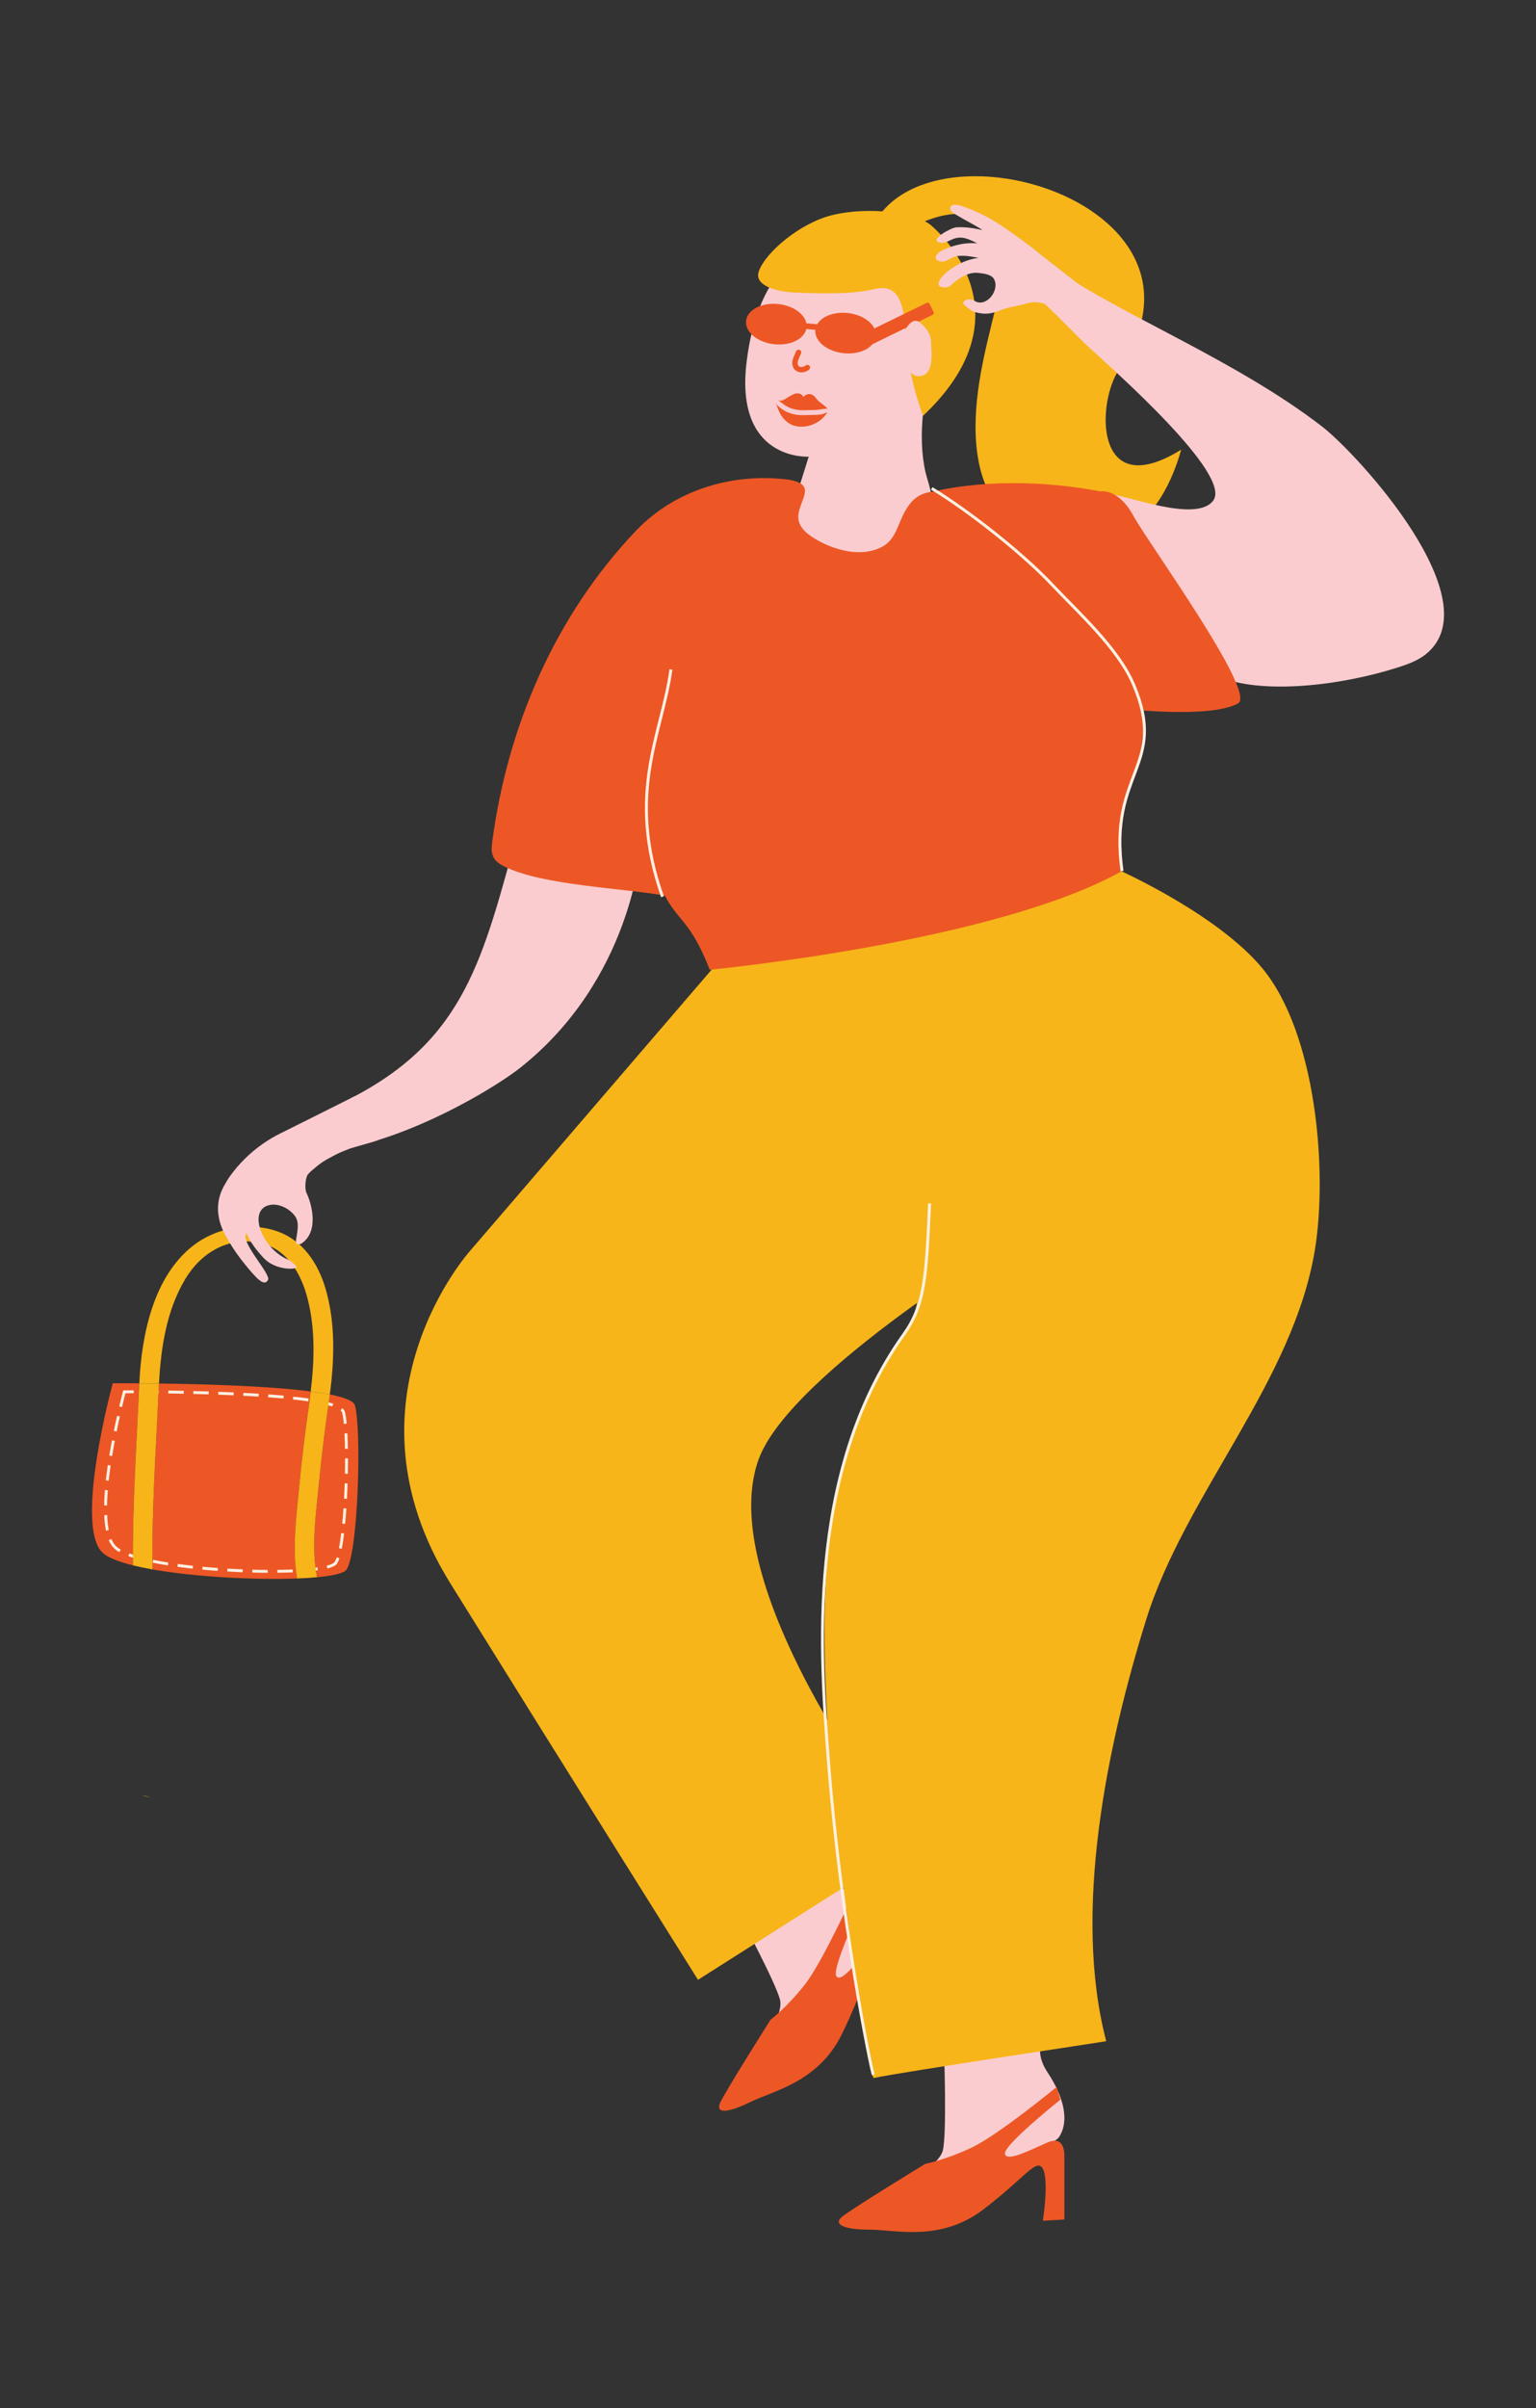 <?xml version="1.0" encoding="UTF-8"?><svg id="Layer_1" xmlns="http://www.w3.org/2000/svg" viewBox="0 0 251.036 393.364"><rect x="0" y="0" width="251.036" height="393.364" fill="#333333" stroke="none"/><path d="m24.523,293.493c-.43-.017-.851-.083-1.256-.19.413.041.834.107,1.256.19Z" style="fill:#f5bf41; stroke-width:0px;"/><path d="m18.428,225.949s-6.365,23.248-1.661,27.676c.846.796,2.622,1.483,4.962,2.061-.089-9.919.602-19.829,1.042-29.733-2.657-.016-4.343-.004-4.343-.004Z" style="fill:#ed5725; stroke-width:0px;"/><path d="m143.152,41.588c2.519-2.936,13.352-10.717,19.855-3.974,4.672,4.844-6.032,22.728-3.032,37.943,3.349,16.987,26.465,21.457,33.077-2.115-14.277,8.866-13.86-7.684-10.156-13.086,19.979-29.145-39.453-44.17-41.71-18.233,0,0-3.507,5.845,1.966-.534Z" style="fill:#f7b519; stroke-width:0px;"/><path d="m50.276,212.142c-1.07-4.191-3.459-8.312-8.038-9.177-5.038-.952-9.383,1.692-11.934,5.91-3.089,5.107-4.008,11.228-4.321,17.109,7.138.09,17.758.385,24.793,1.293.619-5.028.756-10.215-.5-15.136Z" style="fill:none; stroke-width:0px;"/><path d="m30.305,208.875c2.551-4.218,6.896-6.862,11.934-5.91,4.579.865,6.968,4.986,8.038,9.177,1.256,4.92,1.119,10.107.5,15.136,1.144.148,2.203.31,3.127.492.763-5.745.937-11.832-.736-17.407-1.24-4.131-3.772-7.873-8.016-9.294-4.495-1.504-9.829-.517-13.556,2.369-6.522,5.047-8.473,14.65-8.819,22.455-.001.021-.002.041-.003.062.957.006,2.031.015,3.212.03.313-5.881,1.232-12.002,4.321-17.109Z" style="fill:#f7b519; stroke-width:0px;"/><path d="m58.005,229.547c-.209-.73-1.747-1.313-4.103-1.778-.047.351-.087.705-.138,1.053-.647,4.436-1.197,8.889-1.627,13.351-.476,4.941-1.311,10.506-.325,15.453,2.608-.245,4.403-.653,4.809-1.233,1.937-2.768,2.491-22.971,1.384-26.846Z" style="fill:#ed5725; stroke-width:0px;"/><path d="m48.911,242.715c.433-4.57.996-9.13,1.658-13.673.085-.583.134-1.177.207-1.765-7.034-.908-17.655-1.203-24.793-1.293-.015.276-.035.554-.048.829-.435,9.841-1.148,19.681-1.013,29.539,7.007,1.234,16.773,1.744,23.629,1.481-.832-4.896-.101-10.268.359-15.118Z" style="fill:#ed5725; stroke-width:0px;"/><path d="m20.323,227.339s-5.759,21.338-1.502,25.403c4.257,4.064,34.304,5.081,36.056,2.54,1.753-2.54,2.253-21.084,1.252-24.641-1.002-3.556-35.806-3.302-35.806-3.302Z" style="fill:none; stroke:#fbf0e3; stroke-dasharray:0 0 2.514 1.571; stroke-miterlimit:10; stroke-width:.471px;"/><path d="m129.064,84.523l3.108-9.933s-12.158.774-10.146-15.521c3.553-28.779,27.856-18.968,27.856-18.968,0,0,6.685,10.228,3.766,16.779-3.307,7.421-3.656,16.243-2.108,21.285,2.517,8.2-.79,7.573-.79,7.573,0,0-13.013,15.034-21.686-1.215Z" style="fill:#faccd0; stroke-width:0px;"/><path d="m150.859,67.918s-2.488-6.263-2.843-13.327c-.237-4.72-1.066-8.262-4.842-7.418-2.715.607-5.471.942-13.149.622-3.198-.133-6.841-1.155-5.997-3.509,1.105-3.082,6.732-7.866,11.994-9.151,5.819-1.421,13.676-.513,16.237,1.741,2.561,2.254,15.48,15.139-1.4,31.042Z" style="fill:#f7b519; stroke-width:0px;"/><path d="m170.01,334.34s-.394,1.783,1.189,4.154c2.759,4.133,3.582,8.06,1.86,10.609-1.104,1.635-16.878,7.854-16.878,7.854l-10.334,1.033s7.647-3.927,8.267-6.82c.62-2.893.207-15.087.207-15.087l15.689-1.743Z" style="fill:#faccd0; stroke-width:0px;"/><path d="m151.221,353.443s-12.194,7.44-13.64,8.68c-1.447,1.24.413,2.067,4.547,2.067s11.573,2.067,18.6-3.307c7.027-5.373,8.68-8.473,9.713-6.613,1.033,1.86,0,8.473,0,8.473l3.513-.207v-10.334s.207-3.513-2.687-2.273c-2.893,1.24-6.82,3.307-7.027,1.86-.207-1.447,9.074-8.835,9.074-8.835l-.62-2.067s-9.487,7.801-13.827,9.868c-4.34,2.067-7.647,2.687-7.647,2.687Z" style="fill:#ed5725; stroke-width:0px;"/><path d="m134.167,304.876s.43,1.744,2.86,3.146c4.236,2.443,6.674,5.548,6.266,8.547-.262,1.923-11.464,14.286-11.464,14.286l-8.664,5.417s5.033-6.798,4.319-9.62c-.715-2.822-6.395-13.398-6.395-13.398l13.079-8.378Z" style="fill:#faccd0; stroke-width:0px;"/><path d="m125.922,329.919s-7.512,11.879-8.247,13.603,1.266,1.643,4.912-.159c3.646-1.802,11.11-3.223,14.965-11.026,3.856-7.803,3.962-11.259,5.685-10.069s3.694,7.474,3.694,7.474l3.009-1.714-4.505-9.115s-1.349-3.189-3.361-.834c-2.012,2.355-4.574,5.89-5.387,4.704-.813-1.186,4.152-11.749,4.152-11.749l-1.448-1.553s-4.967,11.018-7.894,14.733c-2.927,3.715-5.574,5.704-5.574,5.704Z" style="fill:#ed5725; stroke-width:0px;"/><path d="m84.612,135.915c-5.661,20.377-8.47,33.85-27.319,43.501-1.73,5.255-1.122,3.478,1.03,7.761,11.505-2.75,23.124-9.936,26.695-12.763,18.222-14.425,19.641-35.686,19.641-35.686,0,0-13.976-24.665-20.047-2.812Z" style="fill:#faccd0; stroke-width:0px;"/><path d="m116.476,158.184l-39.655,46.14s-21.868,24.298-3.24,54.265c18.628,29.967,40.496,64.794,40.496,64.794l34.838-22.109s-32.813-41.37-24.916-62.934c5.203-14.208,42.825-36.751,42.825-36.751l-50.349-43.407Z" style="fill:#f7b519; stroke-width:0px;"/><path d="m183.02,142.192s15.999,7.158,23.289,15.966c8.798,10.63,10.681,33.034,8.611,45.862-3.487,21.615-21.189,39.99-27.593,60.524-6.461,20.717-12.048,47.855-6.531,68.862.013.049-33.471,5.037-37.946,6.011-1.271.277-7.141-47.209-7.309-51.57-.649-16.821-4.252-48.097,12.149-69.856,5.585-7.409.608-21.247-3.645-29.866l-27.703-29.809,66.677-16.125Z" style="fill:#f7b519; stroke-width:0px;"/><path d="m142.73,338.892c-.444-1.223-5.331-25.187-7.33-51.174-1.291-16.784-3.865-47.043,12.29-69.726,3.42-4.802,3.701-9.167,4.235-21.427" style="fill:none; stroke:#fbf0e3; stroke-miterlimit:10; stroke-width:.481px;"/><path d="m216.094,69.688c-13.868-10.726-32.826-18.259-43.193-25.479-.091.955-3.031,4.354-3.135,4.535,2.07,1.771,6.906,6.798,7.782,7.6,4.869,4.456,23.806,21.173,20.749,25.401-2.754,3.808-14.63-1.059-16.883-.992-10.056.299-28.543,17.182-18.709,22.817,10.922,6.259,23.883,7.991,36.283,6.872,7.131,3.125,20.22,1.535,29.418-1.405,1.649-.527,3.321-1.12,4.666-2.212,10.769-8.748-11.19-32.66-16.978-37.137Z" style="fill:#faccd0; stroke-width:0px;"/><path d="m157.654,49.851c-.761-.644.628-1.322,1.613-.704,1.87,1.173,4.197-1.692,3.189-3.564-.422-.784-1.791-.928-2.653-1.012-1.388-.135-2.792.664-3.877,1.564-.396.328-.683.773-1.276.807-3.519.2,1.016-4.378,5.273-4.809-1.372-.288-2.151-.405-3.23-.33-1.288.09-1.909,1.032-2.842.923-1.351-.158-1.305-1.229.552-2.011.679-.286,2.636-1.184,5.325-.967-2.189-1.154-3.101-1.161-4.503-.467-.678.335-1.188.489-1.788.3-1.486-.469,2.031-2.417,2.891-2.456.599-.026,1.842-.091,4.245.456-.741-.548-3.195-1.808-3.973-2.303-.399-.254-1.651-.83-1.239-1.504.424-.698,1.822-.132,2.372.069,1.082.397,2.14.859,3.168,1.381,2.026,1.029,3.935,2.415,5.774,3.744,1.268.915,2.506,1.871,3.713,2.864.6.494,7.086,5.427,7.416,5.91l-3.448,4.137c-3.739-3.261-5.808-2.533-6.914-2.225-1.389.387-2.484.485-3.835.99-1.577.59-2.466.794-4.147.368-.742-.188-1.488-.89-1.808-1.16Z" style="fill:#faccd0; stroke-width:0px;"/><path d="m37.592,192.11c-.362.505-.666,1.042-.971,1.584-1.789,3.184-.798,6.209.17,7.987.884,1.625,1.904,3.176,3.064,4.617,2.152,2.672,3.343,3.909,3.954,2.76.507-.953-4.652-6.263-3.547-7.589.101-.121.291,1.317,2.846,4.028,1.885,2.001,5.203,1.901,5.352,1.502.063-.168-.758-.977-1.45-1.277-4.128-1.794-6.399-7.667-3.337-8.782,1.609-.586,3.532.373,4.509,1.649.852,1.112.362,2.744.218,3.838-.029.216-.051.498.064.696.081.14.293.182.433.144.131-.035.27-.079.383-.154,2.97-1.993,1.595-6.654.828-8.225-.379-.777-.177-2.593.227-3.072.205-.243.435-.464.678-.668.06-.051.107-.093.189-.153.18-.142.351-.296.523-.448.018-.013.039-.025.056-.038.283-.224.566-.454.867-.652.332-.218.658-.429,1.012-.612.628-.325,1.234-.689,1.882-.973.558-.244,1.13-.453,1.694-.681.222-.09,4.553-1.276,4.534-1.365-.065-.308-3.668-7.224-3.779-7.174-.155.07-11.131,5.585-11.721,5.861-.059.028-.118.056-.177.084-1.083.519-2.123,1.127-3.108,1.812-2.078,1.446-3.914,3.242-5.391,5.3Z" style="fill:#faccd0; stroke-width:0px;"/><path d="m130.137,57.331c-.197.425-.397.855-.541,1.301-.117.36-.154.722-.063,1.094.169.693.816,1.137,1.52,1.095.406-.024.799-.166,1.129-.404.186-.135.296-.39.158-.603-.119-.185-.403-.302-.603-.158-.055.04-.112.077-.17.112-.031.018-.062.035-.094.051-.018.009-.112.061-.056.028.057-.034-.038.014-.057.021-.027.01-.055.018-.083.027-.068.02-.137.032-.206.046-.047.009.05-.007.049-.007-.008-.003-.031.003-.041.004-.031.001-.062.004-.094.004-.026 0-.053-0-.079-.002-.013-.001-.026-.002-.039-.003-.076-.004-.001-.007.028.005-.047-.02-.11-.021-.16-.037-.024-.007-.047-.018-.07-.024-.052-.014.082.045.038.015-.013-.009-.03-.015-.044-.022-.025-.014-.049-.029-.073-.044-.01-.006-.02-.015-.03-.021-.042-.023.048.031.041.032-.043.002-.086-.106-.122-.122.008.004.061.089.023.029-.007-.011-.015-.021-.021-.032-.014-.022-.027-.045-.04-.068-.008-.016-.015-.033-.024-.048-.023-.039.019.039.017.042.005-.006-.033-.098-.036-.108-.008-.029-.015-.058-.021-.087-.003-.015-.004-.031-.009-.045-.016-.058.004.085.003.023-.002-.073-.011-.144-.008-.217.001-.018.009-.101.001-.023-.009.083.006-.026.011-.045.015-.07.034-.139.055-.208.056-.183.126-.361.198-.538.033-.081.013-.033.006-.015.012-.027.023-.055.035-.082.024-.056.049-.112.074-.169.052-.117.106-.234.16-.351.097-.209.066-.485-.158-.603-.195-.103-.5-.065-.603.158h0Z" style="fill:#ed5725; stroke-width:0px;"/><ellipse cx="126.876" cy="52.946" rx="3.298" ry="4.97" transform="translate(60.403 173.288) rotate(-83.736)" style="fill:#ed5725; stroke-width:0px;"/><ellipse cx="138.204" cy="54.412" rx="3.298" ry="4.97" transform="translate(69.038 185.853) rotate(-83.736)" style="fill:#ed5725; stroke-width:0px;"/><rect x="140.604" y="51.897" width="12.271" height="2.177" rx=".34" ry=".34" transform="translate(-8.369 69.753) rotate(-26.024)" style="fill:#ed5725; stroke-width:0px;"/><path d="m147.939,53.959s1.083-2.419,2.476-1.233c1.393,1.186,1.805,2.373,1.754,3.198-.052.825.829,5.622-2.112,5.519s-2.117-7.484-2.117-7.484Z" style="fill:#faccd0; stroke-width:0px;"/><path d="m167.441,87.957c-3.409-3.537-14.329-11.447-18.798-5.572-2.414,3.174-1.65,6.593-6.444,7.631-2.904.629-6.389-.474-8.772-1.877-1.06-.624-2.138-1.355-2.679-2.46-1.555-3.178,4.194-6.71-2.576-7.416-8.957-.935-18.069,1.942-24.269,8.466-13.044,13.725-20.893,31.63-23.446,50.68-.121.901-.209,1.871.226,2.669.388.71,1.123,1.152,1.85,1.507,6.254,3.055,19.485,3.485,26.135,4.715,2.2,4.216,4.216,4.124,7.332,12.097,0,0,46.856-4.465,67.544-16.221-1.65-16.405,3.336-12.922,3.336-25.206,0-10.811-18.139-27.664-19.439-29.012Z" style="fill:#ed5725; stroke-width:0px;"/><path d="m108.273,146.466c-6.012-17.068-.006-26.731,1.377-37.119" style="fill:none; stroke:#fbf0e3; stroke-miterlimit:10; stroke-width:.481px;"/><path d="m151.792,80.49s11.319-3.389,28.043-.224c0,0,2.893-.596,5.372,3.941,2.479,4.536,20.254,28.964,17.138,30.682-4.796,2.646-19.823.76-19.823.76l-30.731-35.16Z" style="fill:#ed5725; stroke-width:0px;"/><path d="m152.28,79.779c6.051,3.68,14.755,10.514,19.633,15.686,4.315,4.575,10.803,10.399,13.328,16.298,5.702,13.318-4.137,14.252-1.866,30.518" style="fill:none; stroke:#fbf0e3; stroke-miterlimit:10; stroke-width:.481px;"/><rect x="130.78" y="52.859" width="3.243" height=".933" rx=".145" ry=".145" transform="translate(5.883 -12.757) rotate(5.642)" style="fill:#ed5725; stroke-width:0px;"/><path d="m52.138,242.173c.43-4.462.98-8.915,1.627-13.351.051-.348.092-.702.138-1.053-.923-.182-1.982-.344-3.127-.492-.072.588-.122,1.183-.207,1.765-.662,4.543-1.225,9.103-1.658,13.673-.46,4.85-1.191,10.223-.359,15.118,1.185-.045,2.279-.114,3.26-.206-.985-4.947-.151-10.512.325-15.453Z" style="fill:#f7b519; stroke-width:0px;"/><path d="m135.209,67.228l-.002.035c-.004.071-.04.139-.074.208-.408.646-.992,1.175-1.595,1.526-1.206.702-2.687.926-3.971.455-1.401-.549-2.236-1.841-2.657-3.39-.028-.037-.024-.108-.052-.145l.007-.106c.002-.035.007-.106.04-.139.035-.069.068-.102.1-.135.033-.033.065-.067.128-.098.03.002.063-.031.124-.028l.061.004c.45.135.929-.188,1.279-.414.414-.257.827-.514,1.265-.663.655-.206,1.133-.034,1.467.483.46-.501,1.08-.639,1.662-.177.291.231.481.597.742.826.493.421,1.051.775,1.509,1.264.143.151.099.36-.032.493Z" style="fill:#ed5725; stroke-width:0px;"/><path d="m127.213,65.397c-.037-.003-.07.004-.107.017-.043.015-.084.018-.118.049-.118.093-.198.256-.159.416,0,0,.202.281.191.29,1.217,1.227,2.695,1.673,4.298,1.646.622-.01,1.245-.033,1.868-.046.621-.013,1.292-.054,1.863-.382,0,0,.193-.044.203-.094.148-.137.138-.395-.015-.56l-1.031.114c-.375.083-.762.116-1.128.12-.57.007-1.139.034-1.709.043-1.179.02-2.246-.237-3.204-.901" style="fill:#faccd0; stroke-width:0px;"/><path d="m25.983,225.984c-1.181-.015-2.254-.024-3.212-.03-.44,9.903-1.131,19.814-1.042,29.733.975.241,2.044.463,3.193.665-.136-9.858.578-19.697,1.013-29.539.012-.275.033-.553.048-.829Z" style="fill:#f7b519; stroke-width:0px;"/></svg>